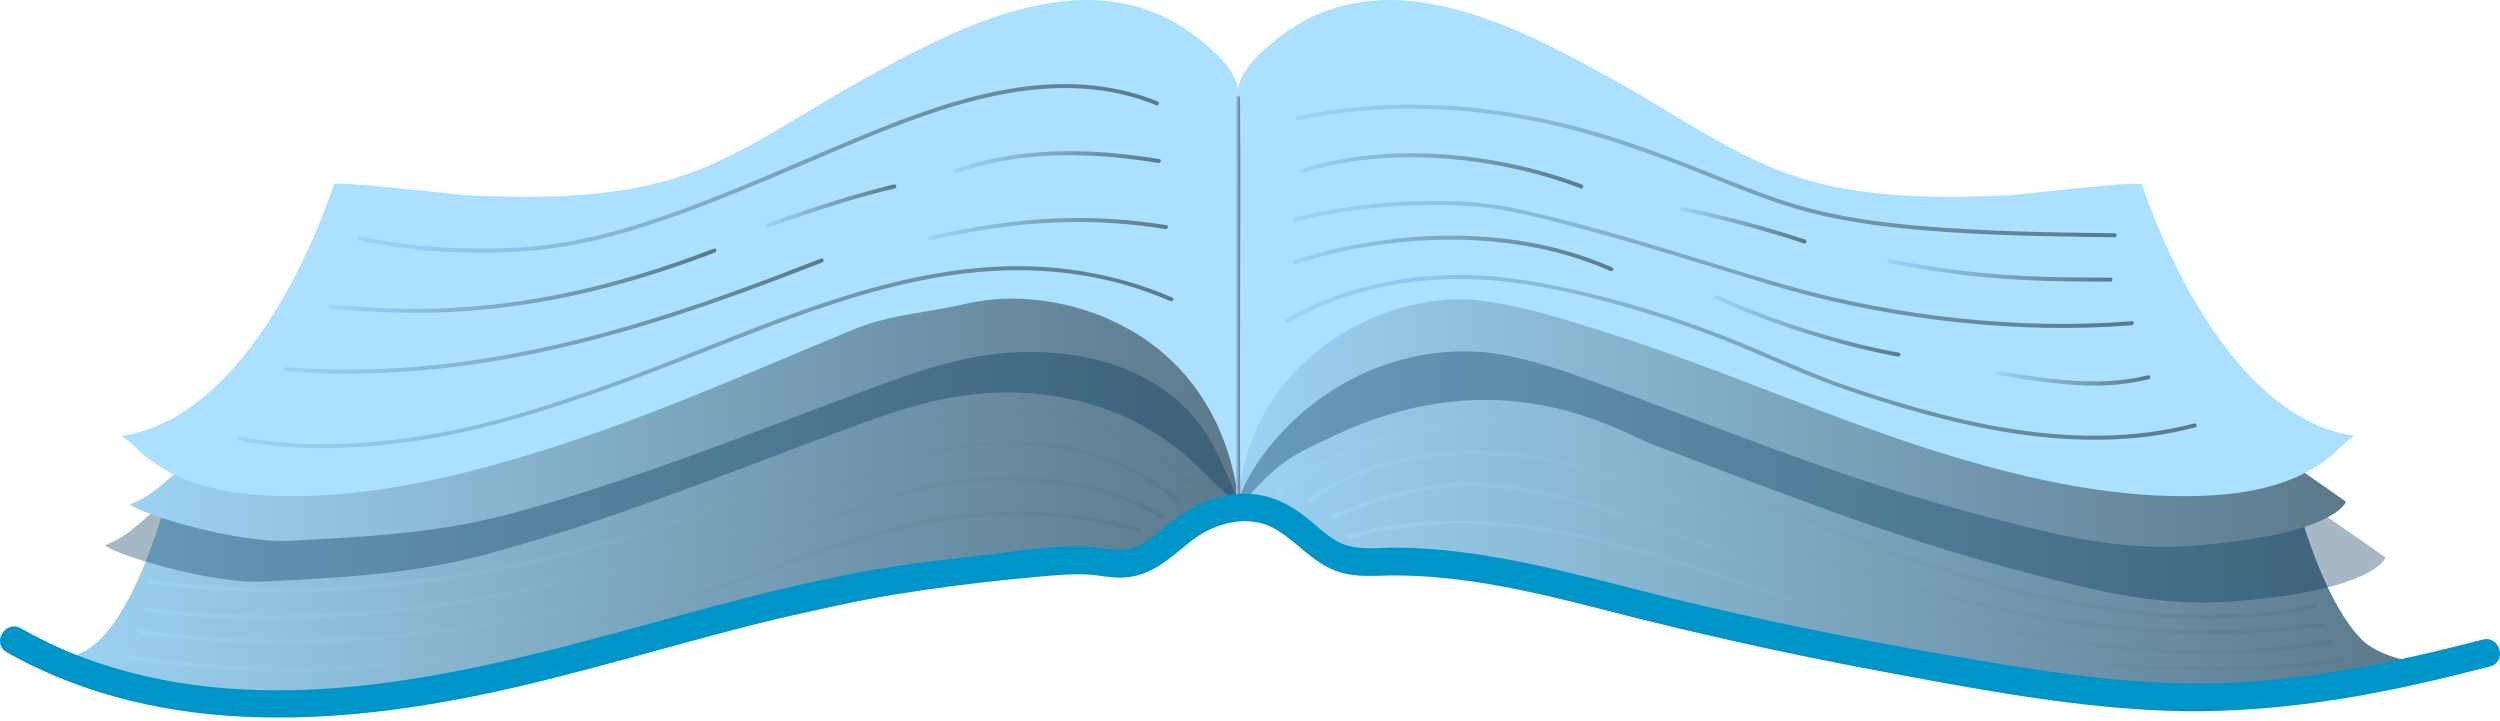 <svg xmlns="http://www.w3.org/2000/svg" width="350" height="101" viewBox="0 0 350 101" fill="none"><path d="M173.32 69.74C173.32 69.74 172.9 70.167 172.041 70.849C171.752 71.081 171.41 71.342 171.017 71.625C170.418 72.056 169.699 72.541 168.859 73.053C168.517 73.264 168.154 73.478 167.768 73.693C167.178 74.029 166.542 74.368 165.856 74.708C165.468 74.901 165.066 75.096 164.646 75.287C164.019 75.576 163.355 75.863 162.657 76.143C162.207 76.325 161.744 76.504 161.266 76.678C159.813 77.211 158.224 77.716 156.497 78.164C155.82 78.341 155.124 78.506 154.403 78.664C151.274 79.344 147.736 79.833 143.78 79.994C143.78 79.994 143.78 79.991 143.777 79.994C134.318 80.377 109.955 86.822 84.141 91.786C62.917 95.866 40.712 98.945 25.012 96.828C25.007 96.828 25.003 96.828 24.996 96.826C18.836 95.995 12.239 95.159 8.538 92.472C8.538 92.472 11.665 91.859 14.037 89.49C14.365 89.162 14.71 88.785 15.063 88.353C15.539 87.775 16.037 87.097 16.553 86.301C16.792 85.931 17.038 85.536 17.284 85.111C17.802 84.225 18.337 83.217 18.882 82.074C19.068 81.688 19.251 81.286 19.439 80.868C19.738 80.196 20.041 79.482 20.344 78.722C20.505 78.322 20.666 77.909 20.829 77.484C21.132 76.68 21.439 75.833 21.747 74.938C21.887 74.527 22.029 74.104 22.167 73.675C22.493 72.688 22.817 71.645 23.138 70.548C23.171 70.447 23.198 70.346 23.228 70.245C23.228 70.245 38.053 81.142 86.935 64.95C86.938 64.95 86.94 64.95 86.942 64.948C86.944 64.948 86.947 64.948 86.947 64.948C98.826 61.013 112.719 55.474 128.902 47.794C128.902 47.794 131.005 46.864 134.32 46.02C134.322 46.02 134.322 46.02 134.322 46.02C134.322 46.02 134.322 46.02 134.325 46.02C144.462 43.444 165.925 41.68 173.32 69.74Z" fill="url(#paint0_linear_219_164)"></path><path d="M173.316 69.74C173.316 69.74 173.732 70.167 174.579 70.849C174.866 71.081 175.204 71.342 175.589 71.625C176.182 72.056 176.891 72.541 177.72 73.053C178.06 73.264 178.418 73.478 178.799 73.693C179.38 74.029 180.009 74.368 180.689 74.708C181.07 74.901 181.467 75.096 181.881 75.287C182.5 75.576 183.155 75.863 183.846 76.143C184.289 76.325 184.746 76.504 185.219 76.678C186.654 77.211 188.222 77.716 189.928 78.164C190.596 78.341 191.285 78.506 191.994 78.664H191.997C195.087 79.346 198.579 79.833 202.485 79.994C202.485 79.994 202.487 79.991 202.487 79.994C211.83 80.377 235.885 86.822 261.373 91.786C282.331 95.866 304.255 98.945 319.76 96.828C319.765 96.828 319.77 96.828 319.774 96.826C325.856 95.995 333.885 95.285 337.541 92.599C337.541 92.599 332.937 91.859 330.595 89.49C330.271 89.162 329.934 88.785 329.583 88.353C329.112 87.775 328.621 87.097 328.111 86.301C327.874 85.931 327.633 85.536 327.39 85.111C326.878 84.225 326.35 83.217 325.813 82.074C325.629 81.688 325.445 81.286 325.262 80.868C324.965 80.196 324.669 79.482 324.368 78.722C324.21 78.322 324.052 77.909 323.891 77.484C323.59 76.68 323.287 75.833 322.984 74.938C322.844 74.527 322.704 74.104 322.566 73.675C322.247 72.688 321.928 71.645 321.609 70.548C321.579 70.447 321.549 70.346 321.521 70.245C321.521 70.245 306.882 81.142 258.615 64.95C258.613 64.95 258.611 64.95 258.608 64.948C258.606 64.948 258.604 64.948 258.604 64.948C246.874 61.013 233.155 55.474 217.177 47.794C217.177 47.794 215.099 46.864 211.825 46.02C211.825 46.02 211.825 46.02 211.823 46.02C201.812 43.444 180.62 41.68 173.316 69.74Z" fill="url(#paint1_linear_219_164)"></path><path d="M173.315 31.524L173.32 60.114C173.32 67.025 173.338 71.626 173.338 71.626C172.672 69.436 172.425 70.102 168.322 65.934C158.256 55.703 144.156 53.295 131.716 55.942C126.706 57.007 121.866 58.805 117.047 60.598C100.748 66.657 84.531 73.226 67.761 77.685C57.473 80.42 47.641 80.861 37.011 81.421C29.498 81.818 15.566 77.488 14.687 76.319C18.323 74.962 19.57 72.871 22.661 70.772C22.996 70.547 23.326 70.313 23.652 70.074C25.939 68.389 28.012 66.389 29.875 64.249C30.104 63.985 30.329 63.721 30.554 63.452C31.904 61.831 33.139 60.146 34.251 58.468C34.448 58.176 34.641 57.882 34.827 57.588C36.06 55.669 37.135 53.779 38.053 52.03C38.216 51.72 38.372 51.417 38.526 51.116C39.389 49.417 40.092 47.883 40.636 46.623C40.778 46.292 40.911 45.98 41.031 45.69C41.69 44.111 42.018 43.153 42.018 43.153C42.225 42.556 58.807 44.405 60.673 44.485C65.391 44.687 70.121 44.772 74.84 44.545C81.158 44.244 87.447 43.339 93.447 41.142C100.961 38.389 107.886 34.011 115.047 30.401C128.16 23.791 145.13 15.475 159.454 22.512C161.78 23.653 173.315 27.993 173.315 31.524Z" fill="#053658" fill-opacity="0.35"></path><path d="M180.051 33.15L173.37 58.435C173.37 65.346 173.36 71.098 173.36 71.098C179.174 64.263 181.263 63.657 186.156 61.292C210.248 49.644 226.791 60.536 231.612 62.329C247.912 68.389 264.128 74.957 280.898 79.416C291.187 82.151 301.266 85.053 312.432 84.213C332.586 82.7 333.971 78.05 333.971 78.05C333.971 78.05 329.089 74.602 325.997 72.503C325.661 72.278 325.333 72.044 325.007 71.805C322.72 70.12 320.647 68.12 318.785 65.98C318.553 65.718 318.328 65.452 318.105 65.183C316.753 63.562 315.52 61.877 314.406 60.201C314.211 59.907 314.018 59.613 313.83 59.319C312.597 57.4 311.523 55.51 310.606 53.761C310.443 53.453 310.285 53.148 310.134 52.847C309.27 51.15 308.568 49.614 308.023 48.354C307.879 48.023 307.748 47.713 307.629 47.421C306.97 45.842 306.639 44.887 306.639 44.884C306.432 44.287 289.853 46.136 287.986 46.216C283.268 46.418 278.538 46.503 273.82 46.276C267.501 45.975 261.212 45.07 255.211 42.873C247.698 40.12 240.773 35.742 233.612 32.132C220.5 25.524 203.53 17.206 189.203 24.243C186.879 25.384 180.051 29.618 180.051 33.15Z" fill="#053658" fill-opacity="0.35"></path><path d="M172.118 25.703V57.916C173.31 64.302 173.473 70.411 173.473 70.411C172.455 67.803 171.101 64.807 170.065 62.784C163.522 50.009 147.665 47.582 135.226 50.227C130.218 51.292 125.378 53.09 120.556 54.883C104.257 60.943 88.04 67.511 71.27 71.97C60.984 74.705 51.151 75.146 40.522 75.706C33.01 76.103 19.078 71.773 18.198 70.604C21.833 69.247 23.08 67.156 26.172 65.057C26.508 64.832 26.836 64.598 27.162 64.359C29.449 62.674 31.522 60.674 33.384 58.534C33.616 58.27 33.841 58.006 34.064 57.737C35.416 56.116 36.649 54.431 37.763 52.755C37.958 52.461 38.151 52.167 38.339 51.873C39.572 49.954 40.646 48.064 41.562 46.315C41.725 46.007 41.884 45.702 42.035 45.401C42.899 43.704 43.604 42.168 44.145 40.908C44.29 40.577 44.421 40.267 44.54 39.975C45.199 38.396 45.53 37.441 45.53 37.438C45.736 36.842 62.316 38.69 64.183 38.77C68.901 38.972 73.631 39.057 78.349 38.83C84.668 38.529 90.956 37.624 96.958 35.427C104.471 32.674 111.395 28.296 118.557 24.686C131.669 18.076 148.639 9.76 162.966 16.797C165.29 17.938 172.118 22.172 172.118 25.703Z" fill="url(#paint2_linear_219_164)"></path><path d="M173.317 12.844V48.558C173.317 56.222 173.312 69.461 173.312 69.461C169.802 45.47 147.797 39.574 135.355 42.506C130.347 43.688 124.561 44.044 119.739 46.03C103.44 52.751 89.239 59.198 72.469 64.141C62.183 67.174 51.578 69.461 40.936 69.461C33.699 69.461 25.137 68.504 19.305 62.961C19.177 62.837 19.048 62.713 18.919 62.584C18.46 62.123 17.974 61.68 17 61.016C20.821 60.468 24.278 58.803 27.371 56.477C27.706 56.229 28.035 55.97 28.363 55.703C30.648 53.834 32.721 51.616 34.583 49.245C34.815 48.953 35.04 48.659 35.265 48.361C36.615 46.565 37.848 44.696 38.961 42.837C39.157 42.513 39.349 42.187 39.538 41.861C40.771 39.732 41.845 37.636 42.761 35.698C42.924 35.356 43.083 35.016 43.234 34.683C44.097 32.801 44.802 31.099 45.346 29.703C45.489 29.336 45.62 28.991 45.741 28.668C46.398 26.916 46.729 25.858 46.729 25.855C46.935 25.192 63.515 27.244 65.382 27.331C70.1 27.554 74.829 27.648 79.548 27.398C85.869 27.065 92.155 26.062 98.157 23.626C105.67 20.574 112.597 15.718 119.756 11.716C132.868 4.39 149.838 -4.833 164.165 2.969C166.488 4.234 173.317 8.929 173.317 12.844Z" fill="#ABE0FF"></path><path d="M174.517 25.343L173.313 57.925C173.313 64.836 173.474 69.89 173.474 69.89C174.14 67.702 175.685 65.204 177.054 63.392C185.347 52.424 198.969 47.221 211.409 49.867C216.419 50.932 221.259 52.73 226.078 54.523C242.377 60.582 258.594 67.151 275.364 71.61C285.653 74.344 295.732 77.246 306.898 76.408C327.052 74.893 328.439 70.243 328.439 70.243C328.439 70.243 323.555 66.795 320.465 64.699C320.129 64.471 319.799 64.237 319.473 63.998C317.186 62.313 315.113 60.313 313.251 58.173C313.021 57.912 312.796 57.645 312.571 57.377C311.221 55.756 309.986 54.071 308.874 52.394C308.677 52.1 308.484 51.807 308.298 51.513C307.065 49.593 305.991 47.704 305.072 45.956C304.909 45.646 304.753 45.341 304.599 45.04C303.736 43.343 303.033 41.807 302.489 40.549C302.347 40.219 302.214 39.906 302.094 39.615C301.435 38.035 301.107 37.08 301.107 37.078C300.9 36.481 284.319 38.331 282.452 38.409C277.734 38.611 273.004 38.696 268.286 38.469C261.967 38.168 255.678 37.264 249.679 35.066C242.164 32.316 235.239 27.937 228.078 24.326C214.965 17.718 197.996 9.399 183.671 16.437C181.345 17.578 174.517 21.812 174.517 25.343Z" fill="url(#paint3_linear_219_164)"></path><path d="M173.316 12.844V48.56C173.316 56.222 173.473 69.149 173.473 69.149C175.631 49.387 194.839 40.384 207.506 42.102C213.476 42.912 218.438 44.524 224.609 46.453C241.434 51.713 257.394 59.198 274.164 64.141C284.452 67.174 295.055 69.461 305.697 69.461C312.934 69.461 321.498 68.504 327.328 62.961C327.459 62.837 327.587 62.713 327.714 62.584C328.173 62.123 328.66 61.68 329.635 61.016C325.815 60.468 322.355 58.803 319.262 56.477C318.927 56.229 318.598 55.97 318.272 55.703C315.986 53.837 313.912 51.616 312.05 49.245C311.821 48.953 311.593 48.659 311.371 48.361C310.018 46.565 308.785 44.696 307.672 42.837C307.477 42.513 307.284 42.187 307.098 41.861C305.863 39.732 304.79 37.636 303.872 35.698C303.709 35.356 303.55 35.016 303.399 34.683C302.536 32.801 301.833 31.099 301.289 29.703C301.144 29.336 301.013 28.991 300.894 28.668C300.235 26.916 299.904 25.858 299.904 25.855C299.7 25.192 283.118 27.244 281.252 27.331C276.533 27.554 271.804 27.648 267.085 27.398C260.767 27.065 254.478 26.062 248.478 23.626C240.964 20.574 234.039 15.718 226.878 11.716C213.765 4.39 196.795 -4.833 182.471 2.969C180.145 4.234 173.316 8.929 173.316 12.844Z" fill="#ABE0FF"></path><path d="M173.036 13.716C173.064 16.983 173.071 20.248 173.075 23.515C173.078 27.361 173.073 31.207 173.066 35.055C173.059 39.126 173.05 43.194 173.043 47.265C173.034 51.159 173.03 55.051 173.032 58.945C173.032 62.301 173.039 65.66 173.062 69.017C173.066 69.38 173.069 69.74 173.071 70.101C173.073 70.464 173.636 70.464 173.633 70.101C173.606 66.836 173.597 63.569 173.594 60.304C173.59 56.458 173.594 52.61 173.601 48.764C173.608 44.693 173.62 40.623 173.627 36.554C173.633 32.66 173.64 28.768 173.638 24.874C173.636 21.517 173.631 18.158 173.606 14.799C173.604 14.439 173.601 14.078 173.599 13.716C173.594 13.355 173.032 13.355 173.036 13.716Z" fill="url(#paint4_linear_219_164)"></path><path d="M50.247 33.643C58.2 35.315 66.471 35.772 74.571 35.069C82.237 34.401 89.679 32.087 96.854 29.407C103.774 26.822 110.542 23.867 117.336 20.974C124.183 18.058 131.14 15.234 138.421 13.597C145.329 12.045 152.603 11.68 159.429 13.838C160.269 14.104 161.098 14.407 161.916 14.74C162.251 14.876 162.395 14.334 162.065 14.198C155.56 11.549 148.486 11.269 141.614 12.403C134.343 13.601 127.37 16.201 120.585 19.004C113.757 21.826 107.013 24.843 100.137 27.547C92.937 30.378 85.537 32.962 77.859 34.114C73.923 34.706 69.912 34.842 65.938 34.789C61.755 34.732 57.571 34.38 53.445 33.68C52.424 33.508 51.409 33.313 50.396 33.102C50.043 33.026 49.891 33.568 50.247 33.643Z" fill="url(#paint5_linear_219_164)"></path><path d="M107.68 31.794C112.192 30.201 116.726 28.66 121.341 27.389C122.65 27.028 123.966 26.688 125.286 26.374C125.637 26.291 125.488 25.749 125.136 25.832C120.478 26.939 115.904 28.369 111.374 29.914C110.091 30.353 108.81 30.8 107.531 31.253C107.191 31.372 107.338 31.916 107.68 31.794Z" fill="url(#paint6_linear_219_164)"></path><path d="M133.876 24.234C137.375 23.006 141.033 22.269 144.725 21.943C148.433 21.614 152.168 21.681 155.874 22.012C157.982 22.202 160.083 22.478 162.17 22.82C162.525 22.877 162.677 22.335 162.321 22.278C158.583 21.667 154.809 21.256 151.022 21.178C147.278 21.102 143.519 21.353 139.839 22.055C137.763 22.45 135.72 22.994 133.727 23.692C133.387 23.812 133.532 24.353 133.876 24.234Z" fill="url(#paint7_linear_219_164)"></path><path d="M39.982 51.96C45.385 52.389 50.815 52.41 56.224 52.061C61.431 51.724 66.614 51.049 71.745 50.1C76.76 49.173 81.721 47.986 86.628 46.603C91.328 45.281 95.975 43.779 100.581 42.165C104.941 40.636 109.264 39.004 113.569 37.332C114.088 37.13 114.605 36.928 115.121 36.728C115.454 36.597 115.31 36.053 114.972 36.184C110.704 37.851 106.424 39.488 102.11 41.029C97.561 42.654 92.972 44.174 88.334 45.529C83.505 46.941 78.622 48.172 73.688 49.157C68.551 50.181 63.362 50.938 58.141 51.358C52.787 51.79 47.405 51.868 42.044 51.542C41.355 51.501 40.669 51.453 39.982 51.398C39.619 51.37 39.622 51.93 39.982 51.96Z" fill="url(#paint8_linear_219_164)"></path><path d="M130.245 33.605C134.306 32.718 138.403 31.977 142.54 31.536C146.799 31.086 151.093 30.957 155.368 31.207C157.978 31.359 160.58 31.651 163.16 32.066C163.514 32.124 163.668 31.582 163.31 31.524C158.791 30.797 154.215 30.448 149.637 30.528C145.415 30.604 141.208 31.04 137.046 31.722C134.715 32.103 132.401 32.56 130.096 33.063C129.742 33.141 129.891 33.683 130.245 33.605Z" fill="url(#paint9_linear_219_164)"></path><path d="M33.395 61.647C41.169 63.226 49.297 62.925 57.119 61.869C65.58 60.726 73.754 58.331 81.817 55.574C90.614 52.568 99.171 48.966 107.854 45.669C116.235 42.489 124.842 39.681 133.749 38.448C142.678 37.21 151.802 37.768 160.341 40.773C161.528 41.191 162.697 41.653 163.849 42.151C164.178 42.293 164.465 41.809 164.134 41.667C155.889 38.101 146.969 36.758 138.028 37.428C129.136 38.094 120.478 40.53 112.109 43.506C103.347 46.621 94.811 50.332 86.063 53.486C77.891 56.437 69.559 59.192 60.986 60.703C52.915 62.124 44.487 62.742 36.343 61.589C35.404 61.456 34.472 61.293 33.544 61.105C33.193 61.033 33.041 61.575 33.395 61.647Z" fill="url(#paint10_linear_219_164)"></path><path d="M181.779 16.816C193.16 14.451 204.923 14.807 216.258 17.25C224.283 18.979 231.942 21.819 239.54 24.861C243.509 26.448 247.472 28.074 251.58 29.27C256.399 30.675 261.366 31.456 266.352 31.963C274.772 32.819 283.256 33.026 291.71 33.159C293.158 33.182 294.605 33.201 296.054 33.214C296.414 33.219 296.414 32.656 296.054 32.652C286.922 32.558 277.768 32.402 268.667 31.619C263.402 31.164 258.142 30.466 253.031 29.093C248.93 27.991 244.981 26.436 241.046 24.861C234.066 22.067 227.07 19.326 219.762 17.491C208.73 14.72 197.22 13.813 185.942 15.501C184.497 15.719 183.06 15.978 181.63 16.274C181.276 16.348 181.425 16.89 181.779 16.816Z" fill="url(#paint11_linear_219_164)"></path><path d="M182.284 24.249C184.665 23.468 187.12 22.92 189.597 22.562C192.178 22.187 194.79 22.02 197.396 22.015C200.055 22.011 202.714 22.174 205.354 22.49C207.974 22.803 210.578 23.267 213.147 23.875C215.62 24.463 218.063 25.184 220.451 26.054C220.738 26.157 221.022 26.265 221.309 26.373C221.647 26.504 221.794 25.96 221.459 25.831C219.075 24.924 216.637 24.166 214.164 23.544C211.6 22.901 208.998 22.408 206.378 22.056C203.715 21.701 201.031 21.494 198.345 21.459C195.716 21.425 193.082 21.554 190.472 21.88C187.948 22.197 185.443 22.695 183.007 23.432C182.716 23.519 182.424 23.611 182.135 23.707C181.793 23.82 181.94 24.362 182.284 24.249Z" fill="url(#paint12_linear_219_164)"></path><path d="M235.365 29.511C239.907 30.432 244.405 31.564 248.84 32.902C250.087 33.279 251.327 33.672 252.565 34.08C252.909 34.193 253.056 33.651 252.714 33.538C248.315 32.085 243.849 30.834 239.333 29.796C238.063 29.504 236.791 29.229 235.514 28.969C235.161 28.898 235.009 29.44 235.365 29.511Z" fill="url(#paint13_linear_219_164)"></path><path d="M264.485 36.835C268.733 37.664 273.013 38.334 277.322 38.759C281.118 39.133 284.929 39.31 288.74 39.379C290.986 39.418 293.231 39.425 295.477 39.425C295.84 39.425 295.84 38.865 295.477 38.865C291.585 38.865 287.693 38.844 283.806 38.663C279.908 38.481 276.02 38.125 272.156 37.574C269.638 37.216 267.13 36.78 264.635 36.293C264.281 36.224 264.129 36.764 264.485 36.835Z" fill="url(#paint14_linear_219_164)"></path><path d="M181.313 31.07C187.621 29.373 194.3 28.723 200.818 28.698C204.161 28.684 207.534 28.854 210.824 29.476C214.916 30.252 218.966 31.361 222.981 32.454C231.346 34.736 239.604 37.379 247.905 39.882C255.555 42.187 263.412 43.801 271.338 44.795C279.378 45.803 287.518 46.173 295.611 45.725C296.566 45.672 297.521 45.605 298.474 45.53C298.832 45.5 298.835 44.94 298.474 44.967C290.433 45.608 282.333 45.415 274.316 44.577C266.211 43.727 258.161 42.212 250.315 39.999C242.018 37.659 233.839 34.911 225.537 32.58C221.344 31.402 217.129 30.303 212.881 29.343C209.658 28.615 206.407 28.25 203.103 28.16C196.446 27.979 189.65 28.576 183.15 30.036C182.484 30.186 181.823 30.349 181.164 30.528C180.815 30.619 180.962 31.164 181.313 31.07Z" fill="url(#paint15_linear_219_164)"></path><path d="M181.313 36.957C184.073 36.084 186.883 35.375 189.726 34.831C192.628 34.277 195.564 33.896 198.513 33.699C201.47 33.501 204.441 33.49 207.4 33.685C210.335 33.878 213.257 34.277 216.132 34.913C218.968 35.54 221.753 36.396 224.437 37.508C224.774 37.648 225.112 37.792 225.445 37.939C225.773 38.086 226.06 37.602 225.729 37.455C223.055 36.268 220.274 35.333 217.434 34.638C214.546 33.933 211.597 33.469 208.633 33.214C205.655 32.959 202.659 32.92 199.672 33.069C196.68 33.219 193.698 33.561 190.747 34.075C187.859 34.58 185.003 35.253 182.195 36.098C181.85 36.201 181.506 36.307 181.164 36.415C180.819 36.523 180.966 37.067 181.313 36.957Z" fill="url(#paint16_linear_219_164)"></path><path d="M240.209 41.856C243.318 43.307 246.528 44.549 249.772 45.665C253.195 46.841 256.671 47.879 260.189 48.742C262.012 49.187 263.844 49.587 265.693 49.915C266.046 49.977 266.198 49.435 265.842 49.373C262.471 48.776 259.144 47.95 255.859 46.999C252.406 46.003 248.989 44.859 245.637 43.557C243.901 42.88 242.181 42.159 240.492 41.372C240.166 41.218 239.881 41.702 240.209 41.856Z" fill="url(#paint17_linear_219_164)"></path><path d="M279.56 52.499C285.045 53.328 290.585 54.333 296.153 53.858C297.732 53.722 299.303 53.472 300.841 53.086C301.192 52.999 301.043 52.457 300.692 52.544C295.296 53.89 289.729 53.438 284.285 52.65C282.758 52.43 281.233 52.189 279.709 51.957C279.355 51.904 279.201 52.446 279.56 52.499Z" fill="url(#paint18_linear_219_164)"></path><path d="M180.303 45.169C187.313 41.107 195.393 39.197 203.456 39.069C211.961 38.931 220.451 40.903 228.574 43.263C232.813 44.494 236.996 45.924 241.108 47.529C245.303 49.164 249.388 51.061 253.564 52.739C257.665 54.39 261.878 55.765 266.114 57.023C270.304 58.268 274.547 59.347 278.848 60.146C287.185 61.693 295.813 62.189 304.177 60.555C305.238 60.346 306.292 60.102 307.337 59.829C307.686 59.737 307.539 59.195 307.187 59.287C298.701 61.51 289.814 61.379 281.199 59.985C276.885 59.289 272.626 58.288 268.419 57.106C264.163 55.907 259.92 54.576 255.784 53.008C251.551 51.403 247.45 49.481 243.255 47.78C239.125 46.106 234.928 44.604 230.666 43.3C226.446 42.01 222.166 40.912 217.841 40.04C213.841 39.232 209.818 38.616 205.732 38.515C197.824 38.32 189.8 39.783 182.666 43.268C181.768 43.706 180.886 44.182 180.019 44.682C179.706 44.864 179.989 45.35 180.303 45.169Z" fill="url(#paint19_linear_219_164)"></path><path d="M0.953 91.326C23.048 103.791 49.449 101.592 73.234 95.967C86.638 92.796 99.789 88.635 113.221 85.577C123.941 83.136 134.934 81.674 145.884 80.694C147.939 80.51 150.017 80.345 152.079 80.425C154.023 80.503 155.878 81.038 157.844 80.815C161.802 80.368 164.13 77.723 167.143 75.468C170.268 73.13 174.908 71.985 178.471 74.026C181.718 75.886 183.878 79.001 187.602 80.126C190.183 80.905 192.89 80.537 195.537 80.563C198.922 80.595 202.308 80.866 205.661 81.339C212.112 82.25 218.449 83.807 224.754 85.428C237.217 88.633 249.758 91.444 262.409 93.808C275.22 96.203 288.289 98.731 301.324 99.422C314.014 100.097 326.61 98.449 338.969 95.654C342.199 94.924 345.412 94.127 348.617 93.299C351.041 92.672 350.013 88.913 347.581 89.542C335.236 92.734 322.727 95.386 309.936 95.664C296.927 95.948 284.009 93.675 271.239 91.457C258.524 89.251 245.866 86.677 233.334 83.591C220.888 80.526 208.466 76.788 195.537 76.666C193.021 76.643 190.33 77.123 187.933 76.129C186.39 75.489 185.139 74.354 183.892 73.278C180.648 70.465 177.27 68.729 172.848 69.2C168.509 69.664 165.437 71.801 162.209 74.54C161.019 75.548 159.761 76.476 158.214 76.829C156.308 77.261 154.457 76.68 152.558 76.554C148.191 76.265 143.698 76.981 139.375 77.52C134.475 78.131 129.555 78.609 124.676 79.383C111.187 81.516 98.07 85.407 84.907 88.957C61.145 95.37 35.067 100.979 11.196 91.887C8.337 90.798 5.582 89.467 2.919 87.963C0.733 86.73 -1.233 90.093 0.953 91.326Z" fill="#0095C8"></path><path d="M46.346 43.229C49.95 43.509 53.55 43.769 57.169 43.796C60.544 43.824 63.922 43.686 67.283 43.381C70.695 43.071 74.093 42.588 77.459 41.948C80.956 41.284 84.418 40.446 87.839 39.468C91.506 38.419 95.127 37.209 98.699 35.877C99.165 35.703 99.631 35.526 100.097 35.349C100.433 35.221 100.286 34.676 99.948 34.807C96.367 36.176 92.741 37.429 89.067 38.525C85.633 39.548 82.154 40.43 78.644 41.144C75.275 41.828 71.877 42.354 68.461 42.706C65.118 43.048 61.759 43.224 58.397 43.238C54.866 43.252 51.349 43.052 47.831 42.781C47.335 42.745 46.842 42.706 46.346 42.666C45.985 42.639 45.987 43.202 46.346 43.229Z" fill="url(#paint20_linear_219_164)"></path><path d="M179.007 69.23C186.301 63.534 195.292 60.191 204.504 59.486C214.331 58.733 223.74 61.385 232.804 64.939C237.392 66.737 241.901 68.732 246.468 70.58C251.173 72.484 255.911 74.311 260.671 76.074C270.271 79.633 280.059 82.809 290.14 84.682C300.068 86.528 310.508 87.447 320.53 85.821C321.802 85.614 323.067 85.359 324.323 85.063C324.675 84.981 324.525 84.439 324.174 84.521C313.897 86.937 303.055 86.257 292.719 84.565C282.554 82.903 272.677 79.844 263.013 76.336C258.162 74.577 253.351 72.699 248.548 70.807C243.938 68.991 239.403 66.991 234.809 65.136C225.827 61.511 216.487 58.496 206.687 58.806C197.669 59.093 188.707 61.86 181.222 66.925C180.329 67.529 179.459 68.169 178.61 68.833C178.325 69.055 178.724 69.45 179.007 69.23Z" fill="url(#paint21_linear_219_164)"></path><path d="M183.463 70.344C190.426 65.215 199.172 63.454 207.688 63.697C216.952 63.961 225.815 66.627 234.358 70.055C238.829 71.848 243.228 73.807 247.68 75.637C252.228 77.506 256.848 79.14 261.534 80.624C271.214 83.684 281.11 86.134 291.173 87.514C301.22 88.894 311.467 89.206 321.561 88.15C322.764 88.026 323.962 87.877 325.159 87.707C325.514 87.656 325.363 87.117 325.007 87.165C314.783 88.609 304.288 88.515 294.043 87.319C283.888 86.132 273.891 83.81 264.119 80.837C259.343 79.384 254.602 77.806 249.962 75.958C245.448 74.163 241.01 72.183 236.519 70.331C228.024 66.827 219.278 63.899 210.05 63.252C201.757 62.671 193.051 63.828 185.798 68.12C184.895 68.654 184.023 69.238 183.18 69.86C182.891 70.071 183.171 70.56 183.463 70.344Z" fill="url(#paint22_linear_219_164)"></path><path d="M186.682 72.572C190.849 70.917 195.115 69.39 199.544 68.616C203.183 67.978 206.868 67.967 210.528 68.424C219.946 69.597 228.846 72.935 237.697 76.191C246.975 79.605 256.414 82.601 265.97 85.127C275.574 87.664 285.337 89.694 295.216 90.773C304.506 91.785 313.94 91.948 323.202 90.589C324.307 90.426 325.404 90.243 326.499 90.036C326.853 89.969 326.704 89.427 326.35 89.494C317.074 91.237 307.557 91.331 298.178 90.502C288.234 89.625 278.4 87.71 268.732 85.26C259.137 82.829 249.625 79.929 240.319 76.554C231.268 73.27 222.311 69.744 212.764 68.185C209.196 67.602 205.58 67.338 201.976 67.712C197.905 68.136 193.953 69.282 190.114 70.667C188.911 71.101 187.72 71.558 186.533 72.031C186.202 72.161 186.347 72.706 186.682 72.572Z" fill="url(#paint23_linear_219_164)"></path><path d="M188.912 75.412C197.607 72.979 206.697 72.94 215.574 74.333C224.448 75.725 233.06 78.388 241.585 81.15C250.193 83.94 258.766 86.771 267.578 88.856C276.817 91.041 286.208 92.623 295.674 93.404C305.155 94.189 314.708 94.157 324.172 93.168C325.385 93.041 326.595 92.899 327.805 92.743C328.158 92.697 328.163 92.134 327.805 92.18C318.26 93.415 308.608 93.684 299.004 93.085C289.404 92.486 279.869 91.037 270.485 88.945C261.542 86.954 252.842 84.229 244.141 81.391C235.565 78.595 226.939 75.807 218.049 74.186C209.482 72.623 200.652 72.221 192.09 74.049C190.972 74.285 189.863 74.563 188.763 74.871C188.414 74.969 188.563 75.511 188.912 75.412Z" fill="url(#paint24_linear_219_164)"></path><path d="M168.294 68.467C161.702 62.663 153.974 57.926 145.04 57.201C136.558 56.51 127.893 59.122 120.133 62.302C115.256 64.3 110.506 66.589 105.617 68.561C100.472 70.637 95.256 72.536 89.968 74.212C79.487 77.532 68.7 79.906 57.782 81.219C46.904 82.528 35.876 82.771 24.97 81.646C23.622 81.508 22.277 81.346 20.934 81.166C20.576 81.118 20.578 81.681 20.934 81.729C31.704 83.171 42.629 83.258 53.443 82.246C64.147 81.244 74.775 79.224 85.109 76.264C95.407 73.316 105.335 69.411 115.116 65.069C123.379 61.4 132.187 57.942 141.348 57.671C145.226 57.556 149.088 58.126 152.75 59.409C157.121 60.941 161.114 63.404 164.751 66.245C165.828 67.083 166.873 67.962 167.897 68.864C168.165 69.103 168.565 68.706 168.294 68.467Z" fill="url(#paint25_linear_219_164)"></path><path d="M165.105 69.904C158.332 64.139 149.656 61.503 140.825 61.712C131.138 61.944 122.23 65.626 113.489 69.465C108.938 71.465 104.387 73.421 99.685 75.045C94.843 76.716 89.95 78.241 85.009 79.586C75.157 82.266 65.1 84.222 54.938 85.243C44.765 86.265 34.453 86.394 24.264 85.494C22.983 85.381 21.704 85.243 20.427 85.081C20.069 85.037 20.073 85.599 20.427 85.643C30.461 86.922 40.747 86.931 50.819 86.169C60.786 85.413 70.675 83.758 80.378 81.368C89.998 78.996 99.568 76.057 108.688 72.168C117.668 68.338 126.601 63.776 136.417 62.596C145.277 61.528 154.468 63.057 161.918 68.161C162.887 68.822 163.815 69.541 164.708 70.301C164.984 70.533 165.383 70.138 165.105 69.904Z" fill="url(#paint26_linear_219_164)"></path><path d="M162.77 72.067C154.757 67.33 145.136 66.212 135.985 66.99C126.054 67.833 116.815 72.007 107.7 75.731C102.897 77.694 98.08 79.63 93.153 81.262C88.228 82.892 83.188 84.189 78.125 85.303C68.487 87.422 58.708 88.637 48.863 89.245C40.367 89.771 31.893 89.564 23.427 88.664C22.148 88.529 20.87 88.377 19.593 88.219C19.235 88.175 19.239 88.738 19.593 88.781C28.263 89.858 36.962 90.364 45.694 89.978C55.034 89.564 64.368 88.577 73.552 86.816C78.603 85.847 83.61 84.66 88.561 83.262C93.511 81.861 98.344 80.082 103.124 78.183C107.93 76.275 112.685 74.243 117.509 72.377C122.023 70.632 126.631 69.063 131.402 68.177C136.127 67.3 141.013 67.167 145.8 67.541C150.461 67.906 155.09 68.923 159.346 70.893C160.421 71.392 161.466 71.947 162.485 72.551C162.797 72.735 163.082 72.25 162.77 72.067Z" fill="url(#paint27_linear_219_164)"></path><path d="M159.625 73.957C150.437 71.468 141.007 70.841 131.609 72.437C122.389 74.003 113.622 77.335 104.833 80.418C96.067 83.495 87.239 86.45 78.241 88.778C69.498 91.042 60.536 92.399 51.534 93.062C41.835 93.776 32.11 93.46 22.457 92.314C21.061 92.148 19.668 91.967 18.276 91.772C17.922 91.721 17.771 92.263 18.127 92.314C27.924 93.689 37.81 94.327 47.697 93.857C56.61 93.434 65.601 92.33 74.301 90.323C83.375 88.231 92.265 85.348 101.066 82.322C109.841 79.305 118.515 75.858 127.587 73.808C136.886 71.707 146.338 71.526 155.669 73.562C156.946 73.842 158.213 74.157 159.476 74.499C159.825 74.593 159.974 74.051 159.625 73.957Z" fill="url(#paint28_linear_219_164)"></path><defs><linearGradient id="paint0_linear_219_164" x1="8.538" y1="71.099" x2="173.32" y2="71.099" gradientUnits="userSpaceOnUse"><stop stop-color="#9DD2F1"></stop><stop offset="1" stop-color="#5B798B"></stop></linearGradient><linearGradient id="paint1_linear_219_164" x1="173.316" y1="71.099" x2="337.541" y2="71.099" gradientUnits="userSpaceOnUse"><stop stop-color="#9DD2F1"></stop><stop offset="1" stop-color="#5B798B"></stop></linearGradient><linearGradient id="paint2_linear_219_164" x1="18.198" y1="44.925" x2="173.473" y2="44.925" gradientUnits="userSpaceOnUse"><stop stop-color="#9DD2F1"></stop><stop offset="1" stop-color="#5B798B"></stop></linearGradient><linearGradient id="paint3_linear_219_164" x1="173.313" y1="45.157" x2="328.439" y2="45.157" gradientUnits="userSpaceOnUse"><stop stop-color="#9DD2F1"></stop><stop offset="1" stop-color="#5B798B"></stop></linearGradient><linearGradient id="paint4_linear_219_164" x1="173.031" y1="41.909" x2="173.638" y2="41.909" gradientUnits="userSpaceOnUse"><stop stop-color="#9DD2F1"></stop><stop offset="1" stop-color="#5B798B"></stop></linearGradient><linearGradient id="paint5_linear_219_164" x1="50.044" y1="23.58" x2="162.252" y2="23.58" gradientUnits="userSpaceOnUse"><stop stop-color="#9DD2F1"></stop><stop offset="1" stop-color="#5B798B"></stop></linearGradient><linearGradient id="paint6_linear_219_164" x1="107.338" y1="28.818" x2="125.486" y2="28.818" gradientUnits="userSpaceOnUse"><stop stop-color="#9DD2F1"></stop><stop offset="1" stop-color="#5B798B"></stop></linearGradient><linearGradient id="paint7_linear_219_164" x1="133.533" y1="22.708" x2="162.524" y2="22.708" gradientUnits="userSpaceOnUse"><stop stop-color="#9DD2F1"></stop><stop offset="1" stop-color="#5B798B"></stop></linearGradient><linearGradient id="paint8_linear_219_164" x1="39.711" y1="44.234" x2="115.31" y2="44.234" gradientUnits="userSpaceOnUse"><stop stop-color="#9DD2F1"></stop><stop offset="1" stop-color="#5B798B"></stop></linearGradient><linearGradient id="paint9_linear_219_164" x1="129.894" y1="32.064" x2="163.514" y2="32.064" gradientUnits="userSpaceOnUse"><stop stop-color="#9DD2F1"></stop><stop offset="1" stop-color="#5B798B"></stop></linearGradient><linearGradient id="paint10_linear_219_164" x1="33.193" y1="50.004" x2="164.281" y2="50.004" gradientUnits="userSpaceOnUse"><stop stop-color="#9DD2F1"></stop><stop offset="1" stop-color="#5B798B"></stop></linearGradient><linearGradient id="paint11_linear_219_164" x1="181.428" y1="23.932" x2="296.324" y2="23.932" gradientUnits="userSpaceOnUse"><stop stop-color="#9DD2F1"></stop><stop offset="1" stop-color="#5B798B"></stop></linearGradient><linearGradient id="paint12_linear_219_164" x1="181.94" y1="23.924" x2="221.648" y2="23.924" gradientUnits="userSpaceOnUse"><stop stop-color="#9DD2F1"></stop><stop offset="1" stop-color="#5B798B"></stop></linearGradient><linearGradient id="paint13_linear_219_164" x1="235.162" y1="31.529" x2="252.908" y2="31.529" gradientUnits="userSpaceOnUse"><stop stop-color="#9DD2F1"></stop><stop offset="1" stop-color="#5B798B"></stop></linearGradient><linearGradient id="paint14_linear_219_164" x1="264.282" y1="37.856" x2="295.749" y2="37.856" gradientUnits="userSpaceOnUse"><stop stop-color="#9DD2F1"></stop><stop offset="1" stop-color="#5B798B"></stop></linearGradient><linearGradient id="paint15_linear_219_164" x1="180.965" y1="37.021" x2="298.744" y2="37.021" gradientUnits="userSpaceOnUse"><stop stop-color="#9DD2F1"></stop><stop offset="1" stop-color="#5B798B"></stop></linearGradient><linearGradient id="paint16_linear_219_164" x1="180.968" y1="35.475" x2="225.876" y2="35.475" gradientUnits="userSpaceOnUse"><stop stop-color="#9DD2F1"></stop><stop offset="1" stop-color="#5B798B"></stop></linearGradient><linearGradient id="paint17_linear_219_164" x1="240.063" y1="45.631" x2="266.045" y2="45.631" gradientUnits="userSpaceOnUse"><stop stop-color="#9DD2F1"></stop><stop offset="1" stop-color="#5B798B"></stop></linearGradient><linearGradient id="paint18_linear_219_164" x1="279.355" y1="52.967" x2="301.042" y2="52.967" gradientUnits="userSpaceOnUse"><stop stop-color="#9DD2F1"></stop><stop offset="1" stop-color="#5B798B"></stop></linearGradient><linearGradient id="paint19_linear_219_164" x1="179.883" y1="50.033" x2="307.536" y2="50.033" gradientUnits="userSpaceOnUse"><stop stop-color="#9DD2F1"></stop><stop offset="1" stop-color="#5B798B"></stop></linearGradient><linearGradient id="paint20_linear_219_164" x1="46.076" y1="39.293" x2="100.287" y2="39.293" gradientUnits="userSpaceOnUse"><stop stop-color="#9DD2F1"></stop><stop offset="1" stop-color="#5B798B"></stop></linearGradient><linearGradient id="paint21_linear_219_164" x1="178.512" y1="72.724" x2="324.524" y2="72.724" gradientUnits="userSpaceOnUse"><stop stop-color="#9DD2F1"></stop><stop offset="1" stop-color="#5B798B"></stop></linearGradient><linearGradient id="paint22_linear_219_164" x1="183.059" y1="75.946" x2="325.361" y2="75.946" gradientUnits="userSpaceOnUse"><stop stop-color="#9DD2F1"></stop><stop offset="1" stop-color="#5B798B"></stop></linearGradient><linearGradient id="paint23_linear_219_164" x1="186.346" y1="79.554" x2="326.701" y2="79.554" gradientUnits="userSpaceOnUse"><stop stop-color="#9DD2F1"></stop><stop offset="1" stop-color="#5B798B"></stop></linearGradient><linearGradient id="paint24_linear_219_164" x1="188.564" y1="83.397" x2="328.072" y2="83.397" gradientUnits="userSpaceOnUse"><stop stop-color="#9DD2F1"></stop><stop offset="1" stop-color="#5B798B"></stop></linearGradient><linearGradient id="paint25_linear_219_164" x1="20.666" y1="70.005" x2="168.384" y2="70.005" gradientUnits="userSpaceOnUse"><stop stop-color="#9DD2F1"></stop><stop offset="1" stop-color="#5B798B"></stop></linearGradient><linearGradient id="paint26_linear_219_164" x1="20.16" y1="74.192" x2="165.199" y2="74.192" gradientUnits="userSpaceOnUse"><stop stop-color="#9DD2F1"></stop><stop offset="1" stop-color="#5B798B"></stop></linearGradient><linearGradient id="paint27_linear_219_164" x1="19.326" y1="78.435" x2="162.905" y2="78.435" gradientUnits="userSpaceOnUse"><stop stop-color="#9DD2F1"></stop><stop offset="1" stop-color="#5B798B"></stop></linearGradient><linearGradient id="paint28_linear_219_164" x1="17.924" y1="82.785" x2="159.824" y2="82.785" gradientUnits="userSpaceOnUse"><stop stop-color="#9DD2F1"></stop><stop offset="1" stop-color="#5B798B"></stop></linearGradient></defs></svg>